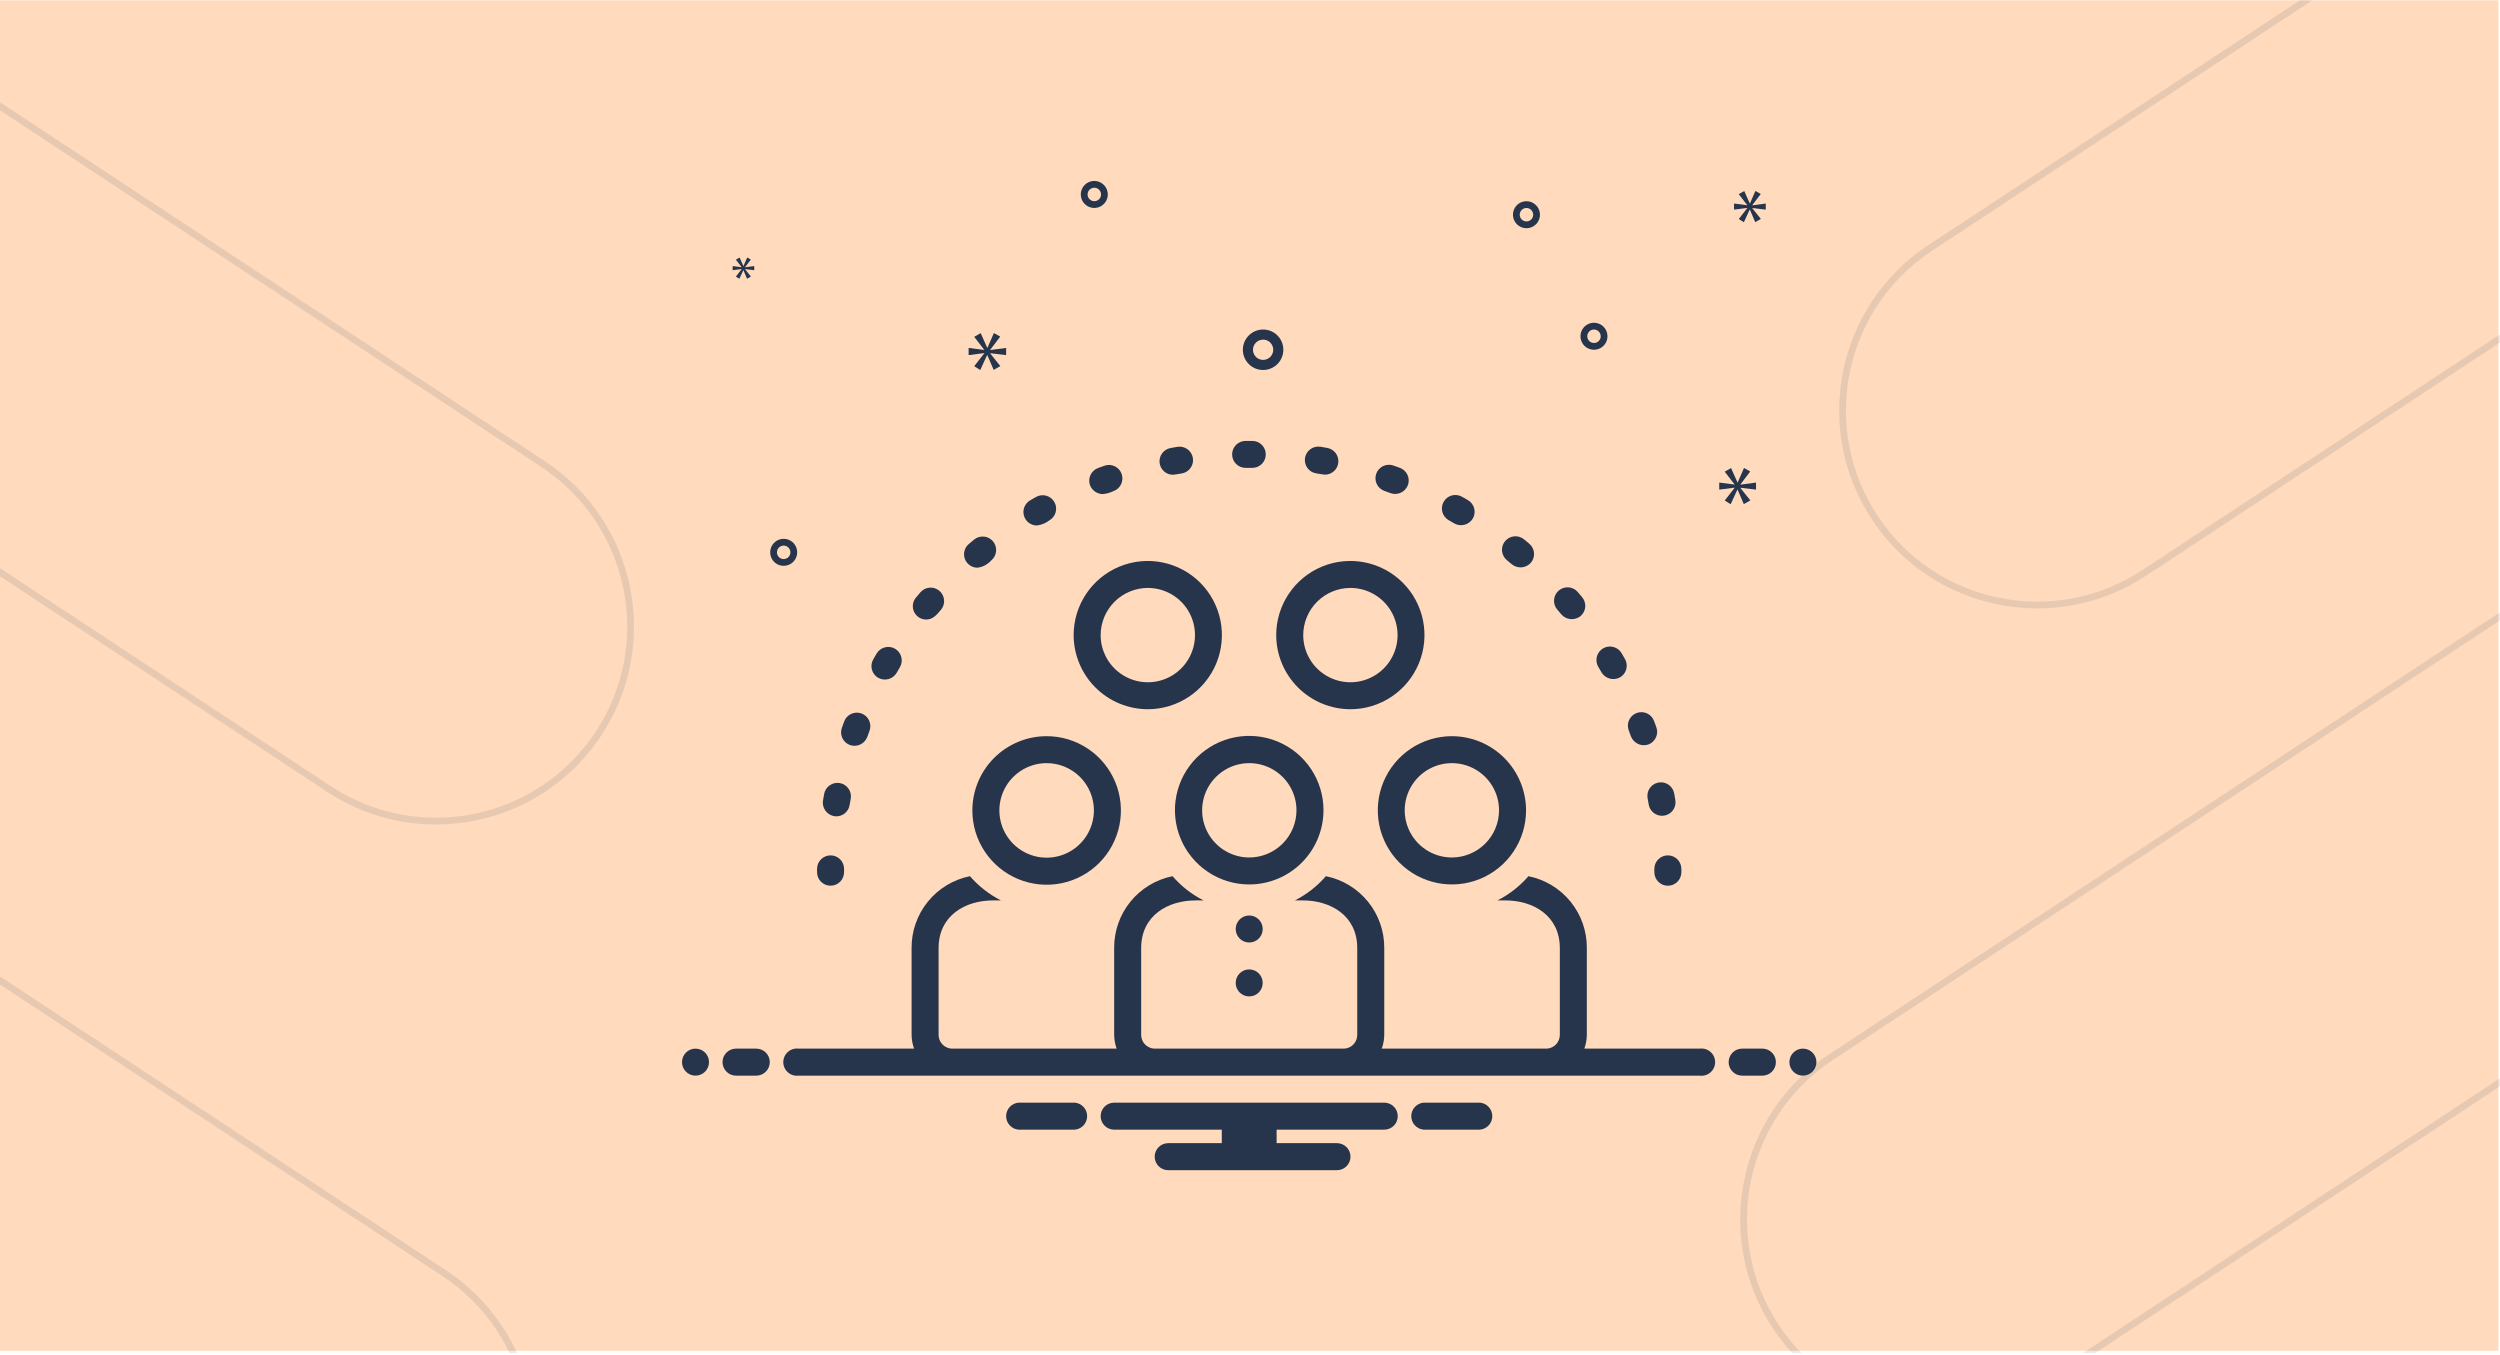 <svg xmlns="http://www.w3.org/2000/svg" width="1046" height="567" viewBox="0 0 1046 567" fill="none"><g clip-path="url(#clip0_1876_392)"><rect y="0.13" width="1045.33" height="565.046" fill="#FFDABC"></rect><path d="M1424.4 271.252L1423.62 272.431L1424.4 271.251L1424.34 271.211C1424.34 271.211 1424.34 271.21 1424.34 271.21C1393.17 250.713 1352.8 250.717 1321.64 271.223L1321.59 271.252L855.719 578.195C818.18 602.928 767.696 592.548 742.962 555.011C718.227 517.473 728.608 466.993 766.147 442.26L1232.02 135.316L1232.09 135.273L1232.09 135.272L1323.15 75.277C1353.39 55.35 1392.6 55.35 1422.84 75.277L1513.85 135.237L1513.85 135.237L1513.97 135.316L1979.84 442.26C2017.38 466.993 2027.76 517.473 2003.03 555.011C1978.29 592.549 1927.81 602.928 1890.27 578.195L1424.4 271.252Z" stroke="#112E58" stroke-opacity="0.1" stroke-width="2.825"></path><path d="M1360.22 630.44L1359.44 631.62L1360.22 630.44L1360.16 630.399C1360.16 630.399 1360.16 630.399 1360.16 630.399C1328.99 609.901 1288.62 609.906 1257.46 630.412L1257.41 630.44L791.539 937.384C754 962.117 703.516 951.737 678.782 914.199C654.048 876.662 664.428 826.182 701.968 801.448L1167.84 494.505L1167.91 494.461L1167.91 494.461L1258.97 434.466C1289.21 414.539 1328.42 414.539 1358.66 434.466L1449.67 494.425L1449.67 494.426L1449.79 494.505L1915.66 801.448C1953.2 826.182 1963.58 876.662 1938.85 914.199C1914.11 951.737 1863.63 962.117 1826.09 937.384L1360.22 630.44Z" stroke="#112E58" stroke-opacity="0.1" stroke-width="2.825"></path><path d="M1465.8 -67.235L1465.02 -66.056L1465.8 -67.235L1465.73 -67.276C1465.73 -67.276 1465.73 -67.276 1465.73 -67.277C1434.57 -87.774 1394.19 -87.77 1363.03 -67.263L1362.99 -67.235L897.118 239.708C859.578 264.442 809.095 254.062 784.36 216.524C759.626 178.987 770.006 128.506 807.546 103.773L1273.42 -203.171L1273.49 -203.214L1273.49 -203.215L1364.55 -263.21C1394.79 -283.137 1434 -283.137 1464.24 -263.21L1555.25 -203.25L1555.25 -203.25L1555.37 -203.171L2021.24 103.773C2058.78 128.506 2069.16 178.987 2044.43 216.524C2019.69 254.062 1969.21 264.442 1931.67 239.708L1465.8 -67.235Z" stroke="#112E58" stroke-opacity="0.1" stroke-width="2.825"></path><path d="M-369.619 361.659L-370.396 362.839L-369.62 361.659L-369.681 361.619C-369.682 361.618 -369.682 361.618 -369.682 361.618C-400.847 341.12 -441.221 341.125 -472.382 361.631L-472.425 361.66L-938.298 668.603C-975.838 693.336 -1026.32 682.956 -1051.06 645.419C-1075.79 607.881 -1065.41 557.401 -1027.87 532.668L-561.997 225.724L-561.931 225.68L-561.93 225.68L-470.871 165.685C-440.626 145.758 -401.419 145.758 -371.174 165.685L-280.168 225.644L-280.168 225.645L-280.048 225.724L185.826 532.668C223.365 557.401 233.746 607.881 209.011 645.419C184.277 682.956 133.794 693.336 96.254 668.603L-369.619 361.659Z" stroke="#112E58" stroke-opacity="0.1" stroke-width="2.825"></path><path d="M-433.799 720.848L-434.576 722.027L-433.799 720.848L-433.861 720.807C-433.861 720.807 -433.862 720.807 -433.862 720.806C-465.027 700.309 -505.401 700.313 -536.562 720.82L-536.605 720.848L-1002.48 1027.79C-1040.02 1052.52 -1090.5 1042.14 -1115.24 1004.61C-1139.97 967.07 -1129.59 916.589 -1092.05 891.856L-626.177 584.912L-626.11 584.869L-626.109 584.868L-535.05 524.873C-504.805 504.946 -465.598 504.946 -435.353 524.873L-344.348 584.833L-344.347 584.833L-344.227 584.912L121.646 891.856C159.186 916.589 169.566 967.07 144.832 1004.61C120.097 1042.14 69.614 1052.52 32.074 1027.79L-433.799 720.848Z" stroke="#112E58" stroke-opacity="0.1" stroke-width="2.825"></path><path d="M-328.217 23.173L-328.994 24.352L-328.217 23.172L-328.279 23.132C-328.279 23.132 -328.28 23.131 -328.28 23.131C-359.445 2.634 -399.819 2.638 -430.98 23.144L-431.023 23.173L-896.896 330.116C-934.436 354.849 -984.919 344.469 -1009.65 306.932C-1034.39 269.394 -1024.01 218.914 -986.468 194.181L-520.595 -112.763L-520.528 -112.806L-520.527 -112.807L-429.468 -172.802C-399.223 -192.729 -360.016 -192.729 -329.771 -172.802L-238.766 -112.842L-238.765 -112.842L-238.645 -112.763L227.228 194.181C264.768 218.914 275.148 269.394 250.414 306.932C225.679 344.469 175.196 354.849 137.656 330.116L-328.217 23.173Z" stroke="#112E58" stroke-opacity="0.1" stroke-width="2.825"></path><g clip-path="url(#clip1_1876_392)"><path d="M528.483 154.811C530.16 154.811 531.799 154.314 533.192 153.383C534.586 152.452 535.673 151.128 536.314 149.579C536.956 148.03 537.123 146.326 536.796 144.682C536.469 143.038 535.662 141.528 534.477 140.342C533.291 139.157 531.781 138.35 530.137 138.023C528.493 137.696 526.789 137.864 525.24 138.505C523.691 139.147 522.368 140.233 521.436 141.627C520.505 143.021 520.008 144.659 520.008 146.336C520.01 148.583 520.904 150.737 522.493 152.326C524.082 153.915 526.236 154.809 528.483 154.811ZM528.483 142.098C529.322 142.098 530.141 142.346 530.838 142.812C531.535 143.278 532.078 143.939 532.399 144.714C532.72 145.488 532.803 146.34 532.64 147.162C532.476 147.984 532.073 148.739 531.48 149.332C530.887 149.925 530.132 150.328 529.31 150.492C528.488 150.655 527.636 150.572 526.862 150.251C526.087 149.93 525.426 149.387 524.96 148.69C524.494 147.993 524.246 147.174 524.246 146.336C524.247 145.212 524.694 144.135 525.488 143.34C526.283 142.546 527.36 142.099 528.483 142.098Z" fill="#26354B"></path><path d="M638.668 84.181C637.55 84.181 636.458 84.512 635.529 85.133C634.6 85.754 633.875 86.636 633.448 87.669C633.02 88.701 632.908 89.837 633.126 90.933C633.344 92.03 633.882 93.036 634.673 93.827C635.463 94.617 636.47 95.155 637.566 95.373C638.662 95.591 639.798 95.479 640.83 95.052C641.863 94.624 642.745 93.9 643.366 92.97C643.987 92.041 644.318 90.949 644.318 89.831C644.317 88.333 643.721 86.897 642.662 85.838C641.602 84.778 640.166 84.182 638.668 84.181ZM638.668 92.656C638.109 92.656 637.563 92.491 637.098 92.18C636.634 91.87 636.272 91.428 636.058 90.912C635.844 90.396 635.788 89.828 635.897 89.28C636.006 88.732 636.275 88.228 636.67 87.833C637.065 87.438 637.569 87.169 638.117 87.06C638.665 86.951 639.233 87.007 639.749 87.221C640.265 87.435 640.707 87.797 641.017 88.261C641.328 88.726 641.493 89.272 641.493 89.831C641.493 90.58 641.195 91.298 640.665 91.828C640.135 92.358 639.417 92.656 638.668 92.656Z" fill="#26354B"></path><path d="M457.854 75.705C456.736 75.705 455.644 76.037 454.714 76.657C453.785 77.278 453.061 78.161 452.633 79.193C452.206 80.226 452.094 81.362 452.312 82.458C452.53 83.554 453.068 84.561 453.858 85.351C454.648 86.141 455.655 86.679 456.751 86.897C457.847 87.115 458.983 87.004 460.016 86.576C461.048 86.148 461.931 85.424 462.552 84.495C463.173 83.566 463.504 82.473 463.504 81.356C463.502 79.858 462.906 78.421 461.847 77.362C460.788 76.303 459.352 75.707 457.854 75.705ZM457.854 84.181C457.295 84.181 456.749 84.015 456.284 83.705C455.819 83.394 455.457 82.953 455.243 82.437C455.03 81.921 454.974 81.352 455.083 80.804C455.192 80.256 455.461 79.753 455.856 79.358C456.251 78.963 456.754 78.694 457.302 78.585C457.85 78.476 458.419 78.531 458.935 78.745C459.451 78.959 459.892 79.321 460.203 79.786C460.513 80.251 460.679 80.797 460.679 81.356C460.678 82.105 460.38 82.823 459.85 83.352C459.321 83.882 458.603 84.18 457.854 84.181Z" fill="#26354B"></path><path d="M666.92 135.035C665.802 135.035 664.71 135.366 663.781 135.987C662.852 136.608 662.127 137.49 661.7 138.523C661.272 139.555 661.16 140.691 661.378 141.787C661.596 142.884 662.134 143.89 662.925 144.681C663.715 145.471 664.722 146.009 665.818 146.227C666.914 146.445 668.05 146.333 669.082 145.905C670.115 145.478 670.997 144.754 671.618 143.824C672.239 142.895 672.57 141.803 672.57 140.685C672.569 139.187 671.973 137.751 670.914 136.692C669.854 135.632 668.418 135.036 666.92 135.035ZM666.92 143.51C666.361 143.51 665.815 143.345 665.35 143.034C664.886 142.724 664.524 142.283 664.31 141.766C664.096 141.25 664.04 140.682 664.149 140.134C664.258 139.586 664.527 139.083 664.922 138.687C665.317 138.292 665.821 138.023 666.369 137.914C666.917 137.805 667.485 137.861 668.001 138.075C668.517 138.289 668.959 138.651 669.269 139.116C669.58 139.58 669.745 140.126 669.745 140.685C669.744 141.434 669.447 142.152 668.917 142.682C668.387 143.212 667.669 143.51 666.92 143.51Z" fill="#26354B"></path><path d="M333.543 231.092C333.543 229.975 333.212 228.882 332.591 227.953C331.97 227.024 331.087 226.3 330.055 225.872C329.022 225.444 327.886 225.332 326.79 225.55C325.694 225.768 324.687 226.307 323.897 227.097C323.107 227.887 322.569 228.894 322.351 229.99C322.133 231.086 322.245 232.222 322.672 233.255C323.1 234.287 323.824 235.17 324.753 235.791C325.683 236.411 326.775 236.743 327.893 236.743C329.391 236.741 330.827 236.145 331.886 235.086C332.946 234.027 333.541 232.59 333.543 231.092ZM325.067 231.092C325.067 230.534 325.233 229.987 325.544 229.523C325.854 229.058 326.295 228.696 326.811 228.482C327.328 228.268 327.896 228.212 328.444 228.321C328.992 228.43 329.495 228.699 329.89 229.095C330.286 229.49 330.555 229.993 330.664 230.541C330.773 231.089 330.717 231.657 330.503 232.174C330.289 232.69 329.927 233.131 329.462 233.441C328.998 233.752 328.451 233.918 327.893 233.918C327.144 233.917 326.425 233.619 325.896 233.089C325.366 232.56 325.068 231.841 325.067 231.092Z" fill="#26354B"></path><path d="M414.292 146.367L418.494 140.843L415.841 139.34L413.145 145.528H413.055L410.315 139.383L407.616 140.931L411.772 146.324V146.412L405.271 145.573V148.579L411.815 147.74V147.827L407.616 153.218L410.134 154.811L413.01 148.579H413.097L415.75 154.766L418.536 153.175L414.292 147.87V147.782L420.966 148.579V145.573L414.292 146.454V146.367Z" fill="#26354B"></path><path d="M310.309 112.622L307.891 115.727L309.343 116.642L310.998 113.054H311.046L312.575 116.617L314.18 115.702L311.736 112.645V112.594L315.578 113.054V111.322L311.736 111.831V111.78L314.154 108.599L312.629 107.734L311.075 111.297H311.024L309.444 107.757L307.891 108.65L310.286 111.755V111.806L306.543 111.322V113.054L310.309 112.571V112.622Z" fill="#26354B"></path><path d="M734.725 204.854V201.908L728.179 202.775V202.688L732.298 197.269L729.696 195.794L727.051 201.863H726.964L724.277 195.836L721.63 197.356L725.707 202.645V202.733L719.33 201.908V204.854L725.749 204.032V204.12L721.63 209.409L724.102 210.971L726.922 204.854H727.006L729.608 210.926L732.34 209.366L728.179 204.162V204.075L734.725 204.854Z" fill="#26354B"></path><path d="M733.152 85.836L736.707 81.16L734.463 79.889L732.181 85.124H732.104L729.788 79.926L727.502 81.237L731.019 85.799V85.873L725.521 85.164V87.707L731.056 86.995V87.071L727.502 91.634L729.635 92.981L732.068 87.707H732.141L734.387 92.942L736.743 91.597L733.152 87.108V87.031L738.797 87.707V85.164L733.152 85.91V85.836Z" fill="#26354B"></path><path d="M291 450.048C294.121 450.048 296.651 447.518 296.651 444.398C296.651 441.277 294.121 438.747 291 438.747C287.879 438.747 285.35 441.277 285.35 444.398C285.35 447.518 287.879 450.048 291 450.048Z" fill="#26354B"></path><path d="M316.427 438.747H307.951C306.453 438.747 305.015 439.342 303.956 440.402C302.896 441.462 302.301 442.899 302.301 444.398C302.301 445.896 302.896 447.333 303.956 448.393C305.015 449.453 306.453 450.048 307.951 450.048H316.427C317.926 450.048 319.363 449.453 320.422 448.393C321.482 447.333 322.077 445.896 322.077 444.398C322.077 442.899 321.482 441.462 320.422 440.402C319.363 439.342 317.926 438.747 316.427 438.747Z" fill="#26354B"></path><path d="M737.386 438.747H728.91C727.412 438.747 725.974 439.342 724.915 440.402C723.855 441.462 723.26 442.899 723.26 444.398C723.26 445.896 723.855 447.333 724.915 448.393C725.974 449.453 727.412 450.048 728.91 450.048H737.386C738.885 450.048 740.322 449.453 741.381 448.393C742.441 447.333 743.036 445.896 743.036 444.398C743.036 442.899 742.441 441.462 741.381 440.402C740.322 439.342 738.885 438.747 737.386 438.747Z" fill="#26354B"></path><path d="M754.338 450.048C757.459 450.048 759.988 447.518 759.988 444.398C759.988 441.277 757.459 438.747 754.338 438.747C751.217 438.747 748.688 441.277 748.688 444.398C748.688 447.518 751.217 450.048 754.338 450.048Z" fill="#26354B"></path><path d="M619.16 461.349H595.688C594.268 461.462 592.943 462.107 591.976 463.154C591.009 464.201 590.473 465.574 590.473 466.999C590.473 468.424 591.009 469.797 591.976 470.844C592.943 471.891 594.268 472.536 595.688 472.65H619.16C620.58 472.536 621.906 471.891 622.872 470.844C623.839 469.797 624.376 468.424 624.376 466.999C624.376 465.574 623.839 464.201 622.872 463.154C621.906 462.107 620.58 461.462 619.16 461.349Z" fill="#26354B"></path><path d="M449.648 461.349H426.177C424.756 461.462 423.431 462.107 422.464 463.154C421.498 464.201 420.961 465.574 420.961 466.999C420.961 468.424 421.498 469.797 422.464 470.844C423.431 471.891 424.756 472.536 426.177 472.65H449.648C451.068 472.536 452.394 471.891 453.361 470.844C454.327 469.797 454.864 468.424 454.864 466.999C454.864 465.574 454.327 464.201 453.361 463.154C452.394 462.107 451.068 461.462 449.648 461.349Z" fill="#26354B"></path><path d="M579.171 461.349H466.162C464.664 461.349 463.226 461.944 462.167 463.004C461.107 464.063 460.512 465.5 460.512 466.999C460.512 468.498 461.107 469.935 462.167 470.995C463.226 472.054 464.664 472.65 466.162 472.65H511.196V478.3H488.764C487.265 478.3 485.828 478.895 484.769 479.955C483.709 481.015 483.114 482.452 483.114 483.95C483.114 485.449 483.709 486.886 484.769 487.946C485.828 489.006 487.265 489.601 488.764 489.601H559.395C560.893 489.601 562.331 489.006 563.39 487.946C564.45 486.886 565.045 485.449 565.045 483.95C565.045 482.452 564.45 481.015 563.39 479.955C562.331 478.895 560.893 478.3 559.395 478.3H534.137V472.65H579.171C580.67 472.65 582.107 472.054 583.167 470.995C584.226 469.935 584.822 468.498 584.822 466.999C584.822 465.5 584.226 464.063 583.167 463.004C582.107 461.944 580.67 461.349 579.171 461.349Z" fill="#26354B"></path><path d="M347.504 370.574C349.001 370.576 350.437 369.983 351.497 368.925C352.557 367.868 353.153 366.432 353.154 364.935L353.16 363.559C353.167 362.061 352.58 360.623 351.526 359.559C350.473 358.495 349.04 357.894 347.543 357.886H347.51C346.018 357.885 344.587 358.474 343.528 359.524C342.469 360.575 341.869 362.001 341.859 363.493L341.854 364.935C341.855 366.432 342.451 367.867 343.511 368.925C344.571 369.983 346.007 370.576 347.504 370.574Z" fill="#26354B"></path><path d="M606.138 217.651C606.921 218.093 607.697 218.541 608.472 218.995C609.769 219.731 611.301 219.933 612.744 219.559C614.188 219.186 615.429 218.265 616.205 216.992C616.582 216.354 616.828 215.647 616.931 214.914C617.034 214.18 616.991 213.433 616.805 212.716C616.618 211.999 616.292 211.325 615.845 210.734C615.398 210.144 614.839 209.647 614.199 209.272C613.374 208.788 612.545 208.309 611.711 207.838C611.066 207.472 610.356 207.236 609.621 207.145C608.886 207.053 608.139 207.107 607.425 207.304C606.711 207.501 606.042 207.837 605.457 208.292C604.873 208.748 604.383 209.314 604.017 209.958C603.651 210.602 603.416 211.312 603.324 212.048C603.233 212.783 603.287 213.529 603.484 214.244C603.681 214.958 604.017 215.627 604.472 216.212C604.927 216.796 605.493 217.285 606.138 217.651Z" fill="#26354B"></path><path d="M490.779 198.645C491.115 198.645 493.576 198.233 494.465 198.084C495.196 197.961 495.896 197.696 496.524 197.302C497.153 196.908 497.698 196.395 498.127 195.79C498.557 195.186 498.863 194.503 499.029 193.78C499.194 193.057 499.216 192.309 499.092 191.578C498.967 190.847 498.7 190.148 498.306 189.52C497.911 188.892 497.397 188.348 496.792 187.92C496.187 187.491 495.503 187.186 494.78 187.021C494.057 186.857 493.309 186.837 492.578 186.962C491.64 187.122 490.703 187.287 489.766 187.457C488.38 187.709 487.139 188.47 486.286 189.591C485.433 190.712 485.031 192.111 485.158 193.514C485.285 194.916 485.932 196.221 486.972 197.17C488.012 198.12 489.37 198.646 490.779 198.645Z" fill="#26354B"></path><path d="M461.378 206.73C462.936 206.582 464.455 206.161 465.867 205.486C466.565 205.239 467.207 204.856 467.757 204.36C468.308 203.863 468.755 203.264 469.073 202.595C469.391 201.926 469.575 201.201 469.613 200.461C469.651 199.722 469.543 198.981 469.295 198.283C469.048 197.585 468.665 196.943 468.169 196.393C467.673 195.843 467.073 195.396 466.404 195.077C465.735 194.759 465.01 194.575 464.27 194.537C463.531 194.499 462.791 194.607 462.093 194.855C461.19 195.174 460.293 195.501 459.4 195.834C458.705 196.092 458.068 196.485 457.526 196.989C456.983 197.494 456.545 198.101 456.238 198.775C455.93 199.449 455.758 200.177 455.732 200.918C455.706 201.658 455.826 202.397 456.086 203.091C456.513 204.15 457.243 205.06 458.184 205.708C459.125 206.355 460.236 206.71 461.378 206.73Z" fill="#26354B"></path><path d="M579.256 205.409C580.103 205.71 580.947 206.016 581.786 206.328C583.191 206.832 584.737 206.768 586.094 206.149C587.452 205.53 588.515 204.406 589.056 203.015C589.315 202.321 589.435 201.582 589.408 200.842C589.382 200.101 589.209 199.373 588.901 198.699C588.593 198.025 588.155 197.419 587.612 196.914C587.069 196.41 586.432 196.017 585.737 195.759C584.838 195.425 583.934 195.098 583.025 194.778C582.326 194.529 581.586 194.42 580.845 194.458C580.105 194.496 579.379 194.679 578.71 194.997C578.04 195.316 577.44 195.763 576.944 196.314C576.447 196.864 576.064 197.507 575.816 198.206C575.569 198.905 575.461 199.646 575.5 200.386C575.539 201.126 575.723 201.852 576.043 202.521C576.362 203.19 576.81 203.789 577.362 204.285C577.913 204.781 578.557 205.163 579.256 205.409Z" fill="#26354B"></path><path d="M550.662 198.051C551.547 198.198 553.992 198.604 554.328 198.604C555.737 198.605 557.096 198.079 558.137 197.129C559.177 196.179 559.825 194.873 559.951 193.47C560.077 192.066 559.673 190.666 558.819 189.546C557.965 188.425 556.722 187.665 555.335 187.414C554.4 187.245 553.458 187.082 552.51 186.924C551.779 186.803 551.032 186.826 550.31 186.993C549.588 187.16 548.907 187.468 548.304 187.899C547.701 188.33 547.189 188.875 546.797 189.504C546.405 190.133 546.141 190.832 546.02 191.563C545.898 192.294 545.922 193.042 546.09 193.763C546.257 194.485 546.565 195.166 546.996 195.769C547.427 196.372 547.973 196.883 548.602 197.275C549.231 197.667 549.931 197.93 550.662 198.051Z" fill="#26354B"></path><path d="M433.853 219.865C435.738 219.622 437.525 218.889 439.038 217.74C440.337 216.999 441.29 215.772 441.686 214.33C442.081 212.887 441.887 211.346 441.147 210.046C440.406 208.746 439.18 207.794 437.737 207.398C436.294 207.002 434.753 207.196 433.453 207.937C432.623 208.406 431.797 208.884 430.976 209.369C429.909 209.997 429.078 210.96 428.613 212.107C428.147 213.255 428.072 214.523 428.4 215.718C428.727 216.912 429.439 217.965 430.424 218.715C431.41 219.464 432.615 219.869 433.853 219.865Z" fill="#26354B"></path><path d="M521.165 195.76H521.212L523.91 195.759H523.946C525.441 195.764 526.878 195.174 527.939 194.12C529 193.066 529.598 191.633 529.603 190.137C529.608 188.642 529.018 187.206 527.964 186.145C526.91 185.084 525.477 184.485 523.982 184.48L522.685 184.476L521.118 184.482C519.625 184.492 518.197 185.094 517.147 186.156C516.097 187.217 515.511 188.652 515.518 190.144C515.524 191.637 516.122 193.067 517.18 194.12C518.239 195.172 519.672 195.762 521.165 195.76Z" fill="#26354B"></path><path d="M632.537 236.096C633.692 237.034 635.164 237.491 636.647 237.372C638.13 237.253 639.51 236.568 640.502 235.459C640.983 234.895 641.349 234.242 641.577 233.537C641.806 232.833 641.893 232.09 641.833 231.351C641.774 230.612 641.57 229.893 641.232 229.233C640.894 228.574 640.429 227.987 639.865 227.508C639.133 226.888 638.4 226.275 637.666 225.668C637.094 225.196 636.435 224.841 635.727 224.624C635.018 224.406 634.273 224.331 633.535 224.401C632.797 224.471 632.08 224.686 631.426 225.034C630.771 225.381 630.191 225.854 629.719 226.425C629.246 226.997 628.892 227.656 628.674 228.365C628.457 229.073 628.381 229.818 628.451 230.556C628.522 231.294 628.737 232.011 629.084 232.665C629.431 233.32 629.904 233.9 630.476 234.372C631.168 234.941 631.855 235.516 632.537 236.096Z" fill="#26354B"></path><path d="M653.282 257.089C654.265 258.2 655.635 258.895 657.112 259.033C658.59 259.17 660.064 258.74 661.236 257.829C661.807 257.357 662.279 256.777 662.626 256.122C662.972 255.467 663.186 254.75 663.255 254.013C663.324 253.275 663.247 252.531 663.028 251.823C662.809 251.115 662.452 250.458 661.978 249.888C661.371 249.156 660.758 248.428 660.138 247.705C659.165 246.568 657.781 245.864 656.29 245.747C654.798 245.63 653.321 246.109 652.183 247.081C651.045 248.052 650.339 249.435 650.219 250.926C650.1 252.417 650.577 253.895 651.546 255.035C652.131 255.715 652.71 256.399 653.282 257.089Z" fill="#26354B"></path><path d="M670.07 281.325C670.84 282.596 672.069 283.523 673.502 283.915C674.936 284.308 676.465 284.136 677.775 283.434C678.42 283.069 678.986 282.58 679.441 281.995C679.896 281.411 680.232 280.742 680.428 280.028C680.625 279.314 680.679 278.568 680.587 277.832C680.495 277.097 680.258 276.387 679.892 275.744C679.417 274.916 678.939 274.093 678.457 273.275C677.696 271.986 676.454 271.052 675.005 270.679C673.555 270.305 672.017 270.521 670.727 271.281C669.437 272.041 668.502 273.281 668.126 274.73C667.75 276.179 667.965 277.717 668.723 279.008C669.178 279.776 669.627 280.549 670.07 281.325Z" fill="#26354B"></path><path d="M682.384 308.104C682.927 309.486 683.977 310.608 685.319 311.242C686.661 311.876 688.195 311.974 689.607 311.516C690.305 311.268 690.947 310.884 691.497 310.387C692.046 309.89 692.492 309.29 692.81 308.62C693.127 307.951 693.309 307.225 693.346 306.485C693.382 305.745 693.272 305.005 693.022 304.307C692.702 303.408 692.374 302.512 692.038 301.618C691.509 300.219 690.447 299.085 689.084 298.468C687.722 297.85 686.169 297.798 684.768 298.324C683.368 298.849 682.232 299.909 681.612 301.271C680.992 302.632 680.937 304.184 681.459 305.586C681.774 306.422 682.082 307.261 682.384 308.104Z" fill="#26354B"></path><path d="M689.354 333.977C689.517 334.858 689.672 335.742 689.823 336.626C690.047 337.939 690.729 339.132 691.747 339.991C692.766 340.851 694.055 341.323 695.388 341.323C695.706 341.324 696.024 341.297 696.337 341.243C697.068 341.121 697.768 340.855 698.396 340.462C699.025 340.069 699.569 339.556 699.999 338.952C700.429 338.348 700.735 337.666 700.901 336.943C701.066 336.221 701.088 335.473 700.964 334.742C700.807 333.803 700.641 332.865 700.468 331.928C700.192 330.458 699.345 329.157 698.112 328.31C696.879 327.464 695.361 327.141 693.89 327.412C692.419 327.683 691.115 328.526 690.265 329.757C689.415 330.987 689.088 332.505 689.354 333.977Z" fill="#26354B"></path><path d="M349.913 341.557C351.248 341.557 352.541 341.083 353.56 340.22C354.58 339.357 355.26 338.16 355.48 336.843C355.627 335.964 355.781 335.089 355.944 334.216C356.212 332.744 355.886 331.225 355.036 329.994C354.187 328.762 352.883 327.918 351.412 327.646C349.941 327.374 348.421 327.697 347.188 328.543C345.954 329.39 345.106 330.691 344.831 332.162C344.657 333.1 344.491 334.048 344.334 334.992C344.218 335.799 344.275 336.621 344.5 337.403C344.726 338.186 345.116 338.912 345.643 339.533C346.171 340.153 346.824 340.655 347.56 341.004C348.296 341.353 349.098 341.541 349.913 341.557Z" fill="#26354B"></path><path d="M367.47 283.611C368.776 284.335 370.314 284.519 371.754 284.123C373.194 283.726 374.422 282.781 375.173 281.491C375.615 280.713 376.063 279.939 376.517 279.171C377.273 277.881 377.487 276.344 377.112 274.896C376.736 273.449 375.802 272.209 374.514 271.45C373.226 270.691 371.689 270.473 370.241 270.845C368.793 271.217 367.551 272.149 366.789 273.435C366.3 274.26 365.819 275.089 365.346 275.923C364.98 276.567 364.744 277.277 364.652 278.012C364.561 278.747 364.616 279.494 364.813 280.208C365.01 280.922 365.346 281.59 365.802 282.174C366.258 282.758 366.825 283.246 367.47 283.611Z" fill="#26354B"></path><path d="M387.587 259.215C390.377 259.2 392.019 257.098 393.677 255.162C394.648 254.022 395.126 252.543 395.006 251.05C394.887 249.557 394.179 248.173 393.039 247.202C391.899 246.231 390.42 245.753 388.927 245.873C387.435 245.992 386.05 246.7 385.08 247.84C384.459 248.567 383.843 249.298 383.234 250.033C382.544 250.852 382.104 251.852 381.966 252.915C381.829 253.977 382 255.056 382.458 256.024C382.917 256.991 383.645 257.807 384.554 258.373C385.464 258.938 386.516 259.231 387.587 259.215Z" fill="#26354B"></path><path d="M409.012 237.529C411.224 237.228 413.254 236.146 414.737 234.478C415.311 234.006 415.786 233.425 416.134 232.769C416.483 232.113 416.698 231.395 416.769 230.655C416.839 229.916 416.763 229.169 416.544 228.459C416.325 227.749 415.968 227.089 415.494 226.518C415.02 225.946 414.438 225.473 413.78 225.127C413.123 224.78 412.404 224.567 411.664 224.5C410.924 224.432 410.178 224.511 409.469 224.732C408.76 224.953 408.101 225.312 407.531 225.788C406.797 226.394 406.068 227.006 405.343 227.625C404.462 228.37 403.831 229.369 403.538 230.486C403.245 231.602 403.302 232.782 403.703 233.864C404.104 234.947 404.829 235.879 405.779 236.535C406.729 237.191 407.858 237.538 409.012 237.529Z" fill="#26354B"></path><path d="M355.662 311.732C357.074 312.217 358.619 312.13 359.968 311.49C361.316 310.851 362.361 309.709 362.879 308.309C363.183 307.458 363.492 306.61 363.807 305.765C364.322 304.361 364.26 302.81 363.634 301.451C363.007 300.093 361.868 299.039 360.465 298.52C359.062 298 357.511 298.059 356.151 298.682C354.791 299.305 353.734 300.442 353.212 301.844C352.881 302.736 352.555 303.631 352.235 304.529C351.986 305.227 351.878 305.967 351.915 306.707C351.953 307.447 352.136 308.172 352.455 308.841C352.773 309.51 353.22 310.11 353.77 310.606C354.321 311.102 354.963 311.485 355.662 311.732Z" fill="#26354B"></path><path d="M697.795 357.886C696.298 357.894 694.865 358.495 693.812 359.559C692.758 360.623 692.171 362.061 692.178 363.559L692.183 364.935C692.183 366.434 692.779 367.871 693.838 368.931C694.898 369.99 696.335 370.586 697.834 370.586C699.333 370.586 700.77 369.99 701.829 368.931C702.889 367.871 703.484 366.434 703.484 364.935L703.479 363.493C703.468 362.001 702.868 360.574 701.81 359.524C700.751 358.474 699.32 357.885 697.828 357.886H697.795Z" fill="#26354B"></path><path d="M607.426 308.019C601.294 308.031 595.303 309.86 590.211 313.275C585.118 316.691 581.152 321.539 578.814 327.208C576.476 332.876 575.87 339.111 577.074 345.123C578.278 351.136 581.237 356.657 585.577 360.988C589.917 365.32 595.444 368.268 601.458 369.46C607.473 370.651 613.707 370.034 619.37 367.684C625.034 365.335 629.875 361.359 633.28 356.26C636.686 351.161 638.503 345.167 638.503 339.035C638.486 330.804 635.204 322.915 629.378 317.101C623.552 311.286 615.657 308.02 607.426 308.019ZM607.426 358.772C603.524 358.765 599.711 357.601 596.471 355.427C593.23 353.254 590.706 350.168 589.218 346.561C587.73 342.954 587.345 338.986 588.111 335.16C588.877 331.334 590.76 327.821 593.522 325.064C596.284 322.308 599.801 320.432 603.628 319.673C607.456 318.915 611.423 319.308 615.027 320.803C618.631 322.298 621.712 324.828 623.879 328.073C626.046 331.318 627.202 335.133 627.202 339.035C627.191 344.273 625.102 349.292 621.395 352.993C617.687 356.693 612.664 358.771 607.426 358.772Z" fill="#26354B"></path><path d="M553.747 339.035C553.759 332.886 551.947 326.871 548.539 321.752C545.132 316.634 540.282 312.641 534.605 310.279C528.927 307.918 522.677 307.293 516.644 308.486C510.612 309.678 505.068 312.633 500.716 316.977C496.364 321.32 493.398 326.858 492.193 332.888C490.989 338.918 491.601 345.17 493.952 350.852C496.302 356.534 500.285 361.392 505.397 364.809C510.509 368.227 516.52 370.051 522.669 370.051C530.901 370.05 538.795 366.784 544.621 360.969C550.448 355.154 553.729 347.266 553.747 339.035ZM522.669 358.773C518.767 358.765 514.955 357.601 511.714 355.427C508.473 353.254 505.95 350.168 504.462 346.561C502.974 342.954 502.588 338.987 503.354 335.16C504.12 331.334 506.003 327.821 508.765 325.064C511.527 322.308 515.044 320.432 518.872 319.673C522.699 318.915 526.666 319.308 530.27 320.803C533.875 322.298 536.955 324.828 539.122 328.073C541.289 331.318 542.446 335.133 542.446 339.035C542.434 344.273 540.346 349.292 536.638 352.993C532.931 356.693 527.907 358.771 522.669 358.773Z" fill="#26354B"></path><path d="M406.834 339.035C406.822 345.184 408.634 351.199 412.042 356.317C415.449 361.436 420.299 365.429 425.976 367.79C431.654 370.152 437.904 370.776 443.937 369.584C449.969 368.392 455.513 365.437 459.865 361.093C464.217 356.749 467.183 351.212 468.387 345.182C469.591 339.151 468.98 332.9 466.629 327.217C464.279 321.535 460.296 316.678 455.184 313.26C450.072 309.843 444.061 308.019 437.912 308.019C429.68 308.02 421.786 311.286 415.959 317.101C410.133 322.915 406.851 330.804 406.834 339.035ZM457.688 339.035C457.696 342.948 456.542 346.775 454.374 350.033C452.206 353.29 449.12 355.831 445.507 357.334C441.894 358.836 437.916 359.234 434.077 358.475C430.238 357.716 426.711 355.836 423.941 353.072C421.171 350.307 419.284 346.783 418.518 342.946C417.752 339.109 418.141 335.13 419.637 331.514C421.132 327.898 423.667 324.808 426.92 322.633C430.173 320.458 433.998 319.297 437.912 319.297C443.15 319.298 448.173 321.377 451.881 325.077C455.588 328.777 457.677 333.797 457.688 339.035Z" fill="#26354B"></path><path d="M480.288 296.74C486.42 296.728 492.411 294.898 497.504 291.483C502.596 288.067 506.562 283.219 508.9 277.55C511.238 271.882 511.844 265.647 510.64 259.635C509.437 253.622 506.478 248.101 502.138 243.77C497.797 239.438 492.271 236.49 486.256 235.299C480.241 234.107 474.008 234.725 468.344 237.074C462.68 239.423 457.839 243.399 454.434 248.498C451.028 253.597 449.211 259.592 449.211 265.723C449.228 273.955 452.51 281.843 458.336 287.658C464.162 293.472 472.057 296.738 480.288 296.74ZM480.288 245.986C484.191 245.993 488.003 247.158 491.244 249.331C494.484 251.505 497.008 254.59 498.496 258.197C499.984 261.804 500.369 265.772 499.603 269.598C498.837 273.424 496.954 276.937 494.192 279.694C491.43 282.45 487.914 284.326 484.086 285.085C480.258 285.843 476.292 285.45 472.687 283.955C469.083 282.46 466.003 279.93 463.836 276.685C461.668 273.44 460.512 269.625 460.512 265.723C460.523 260.485 462.612 255.466 466.319 251.765C470.027 248.065 475.05 245.987 480.288 245.986Z" fill="#26354B"></path><path d="M565.046 296.74C571.178 296.728 577.169 294.898 582.261 291.483C587.354 288.067 591.32 283.219 593.658 277.55C595.996 271.882 596.602 265.647 595.398 259.635C594.194 253.622 591.235 248.101 586.895 243.77C582.555 239.438 577.028 236.49 571.014 235.299C564.999 234.107 558.765 234.725 553.101 237.074C547.438 239.423 542.597 243.399 539.192 248.498C535.786 253.597 533.969 259.592 533.969 265.723C533.986 273.955 537.268 281.843 543.094 287.658C548.92 293.472 556.815 296.738 565.046 296.74ZM565.046 245.986C568.948 245.993 572.761 247.158 576.001 249.331C579.242 251.505 581.766 254.59 583.254 258.197C584.742 261.804 585.127 265.772 584.361 269.598C583.595 273.424 581.712 276.937 578.95 279.694C576.188 282.45 572.671 284.326 568.844 285.085C565.016 285.843 561.049 285.45 557.445 283.955C553.841 282.46 550.76 279.93 548.593 276.685C546.426 273.44 545.27 269.625 545.27 265.723C545.281 260.485 547.369 255.466 551.077 251.765C554.784 248.065 559.808 245.987 565.046 245.986Z" fill="#26354B"></path><path d="M522.668 394.344C525.789 394.344 528.318 391.814 528.318 388.693C528.318 385.573 525.789 383.043 522.668 383.043C519.547 383.043 517.018 385.573 517.018 388.693C517.018 391.814 519.547 394.344 522.668 394.344Z" fill="#26354B"></path><path d="M522.668 416.901C525.789 416.901 528.318 414.371 528.318 411.251C528.318 408.13 525.789 405.6 522.668 405.6C519.547 405.6 517.018 408.13 517.018 411.251C517.018 414.371 519.547 416.901 522.668 416.901Z" fill="#26354B"></path><path d="M711.171 438.747H662.886C663.573 436.858 663.926 434.864 663.93 432.855V396.686C663.984 389.615 661.576 382.745 657.119 377.254C652.662 371.764 646.434 367.995 639.502 366.595C635.879 370.787 631.472 374.233 626.529 376.737H629.939C641.234 376.737 652.629 382.905 652.629 396.686V432.855C652.663 434.342 652.122 435.785 651.118 436.883C650.115 437.98 648.726 438.648 647.242 438.747H578.129C578.816 436.858 579.169 434.864 579.173 432.855V396.686C579.227 389.615 576.819 382.745 572.362 377.254C567.905 371.764 561.677 367.995 554.745 366.595C551.122 370.787 546.715 374.233 541.772 376.737H545.182C556.477 376.737 567.872 382.905 567.872 396.686V432.855C567.906 434.342 567.365 435.785 566.362 436.883C565.358 437.98 563.969 438.648 562.485 438.747H482.852C481.368 438.648 479.979 437.98 478.975 436.883C477.971 435.785 477.43 434.342 477.465 432.855V396.686C477.465 382.905 488.859 376.737 500.155 376.737H503.564C498.621 374.233 494.214 370.787 490.591 366.595C483.66 367.995 477.431 371.764 472.974 377.254C468.517 382.745 466.109 389.615 466.164 396.686V432.855C466.168 434.864 466.521 436.858 467.208 438.747H398.095C396.611 438.648 395.222 437.98 394.218 436.883C393.214 435.785 392.673 434.342 392.708 432.855V396.686C392.708 382.905 404.102 376.737 415.398 376.737H418.807C413.864 374.233 409.458 370.787 405.834 366.595C398.903 367.995 392.674 371.764 388.217 377.254C383.76 382.745 381.353 389.615 381.407 396.686V432.855C381.411 434.864 381.764 436.858 382.451 438.747H334.165C333.361 438.642 332.544 438.71 331.769 438.946C330.993 439.181 330.277 439.58 329.668 440.115C329.058 440.65 328.57 441.308 328.236 442.047C327.901 442.785 327.729 443.587 327.729 444.397C327.729 445.208 327.901 446.01 328.236 446.748C328.57 447.487 329.058 448.145 329.668 448.68C330.277 449.215 330.993 449.613 331.769 449.849C332.544 450.085 333.361 450.153 334.165 450.048H711.171C711.975 450.153 712.792 450.085 713.568 449.849C714.343 449.613 715.06 449.215 715.669 448.68C716.278 448.145 716.766 447.487 717.101 446.748C717.435 446.01 717.608 445.208 717.608 444.397C717.608 443.587 717.435 442.785 717.101 442.047C716.766 441.308 716.278 440.65 715.669 440.115C715.06 439.58 714.343 439.181 713.568 438.946C712.792 438.71 711.975 438.642 711.171 438.747Z" fill="#26354B"></path></g></g><defs><clipPath id="clip0_1876_392"><rect width="1046" height="566" fill="white" transform="translate(0 0.13)"></rect></clipPath><clipPath id="clip1_1876_392"><rect width="474.638" height="474.638" fill="white" transform="translate(285.35 45.334)"></rect></clipPath></defs></svg>